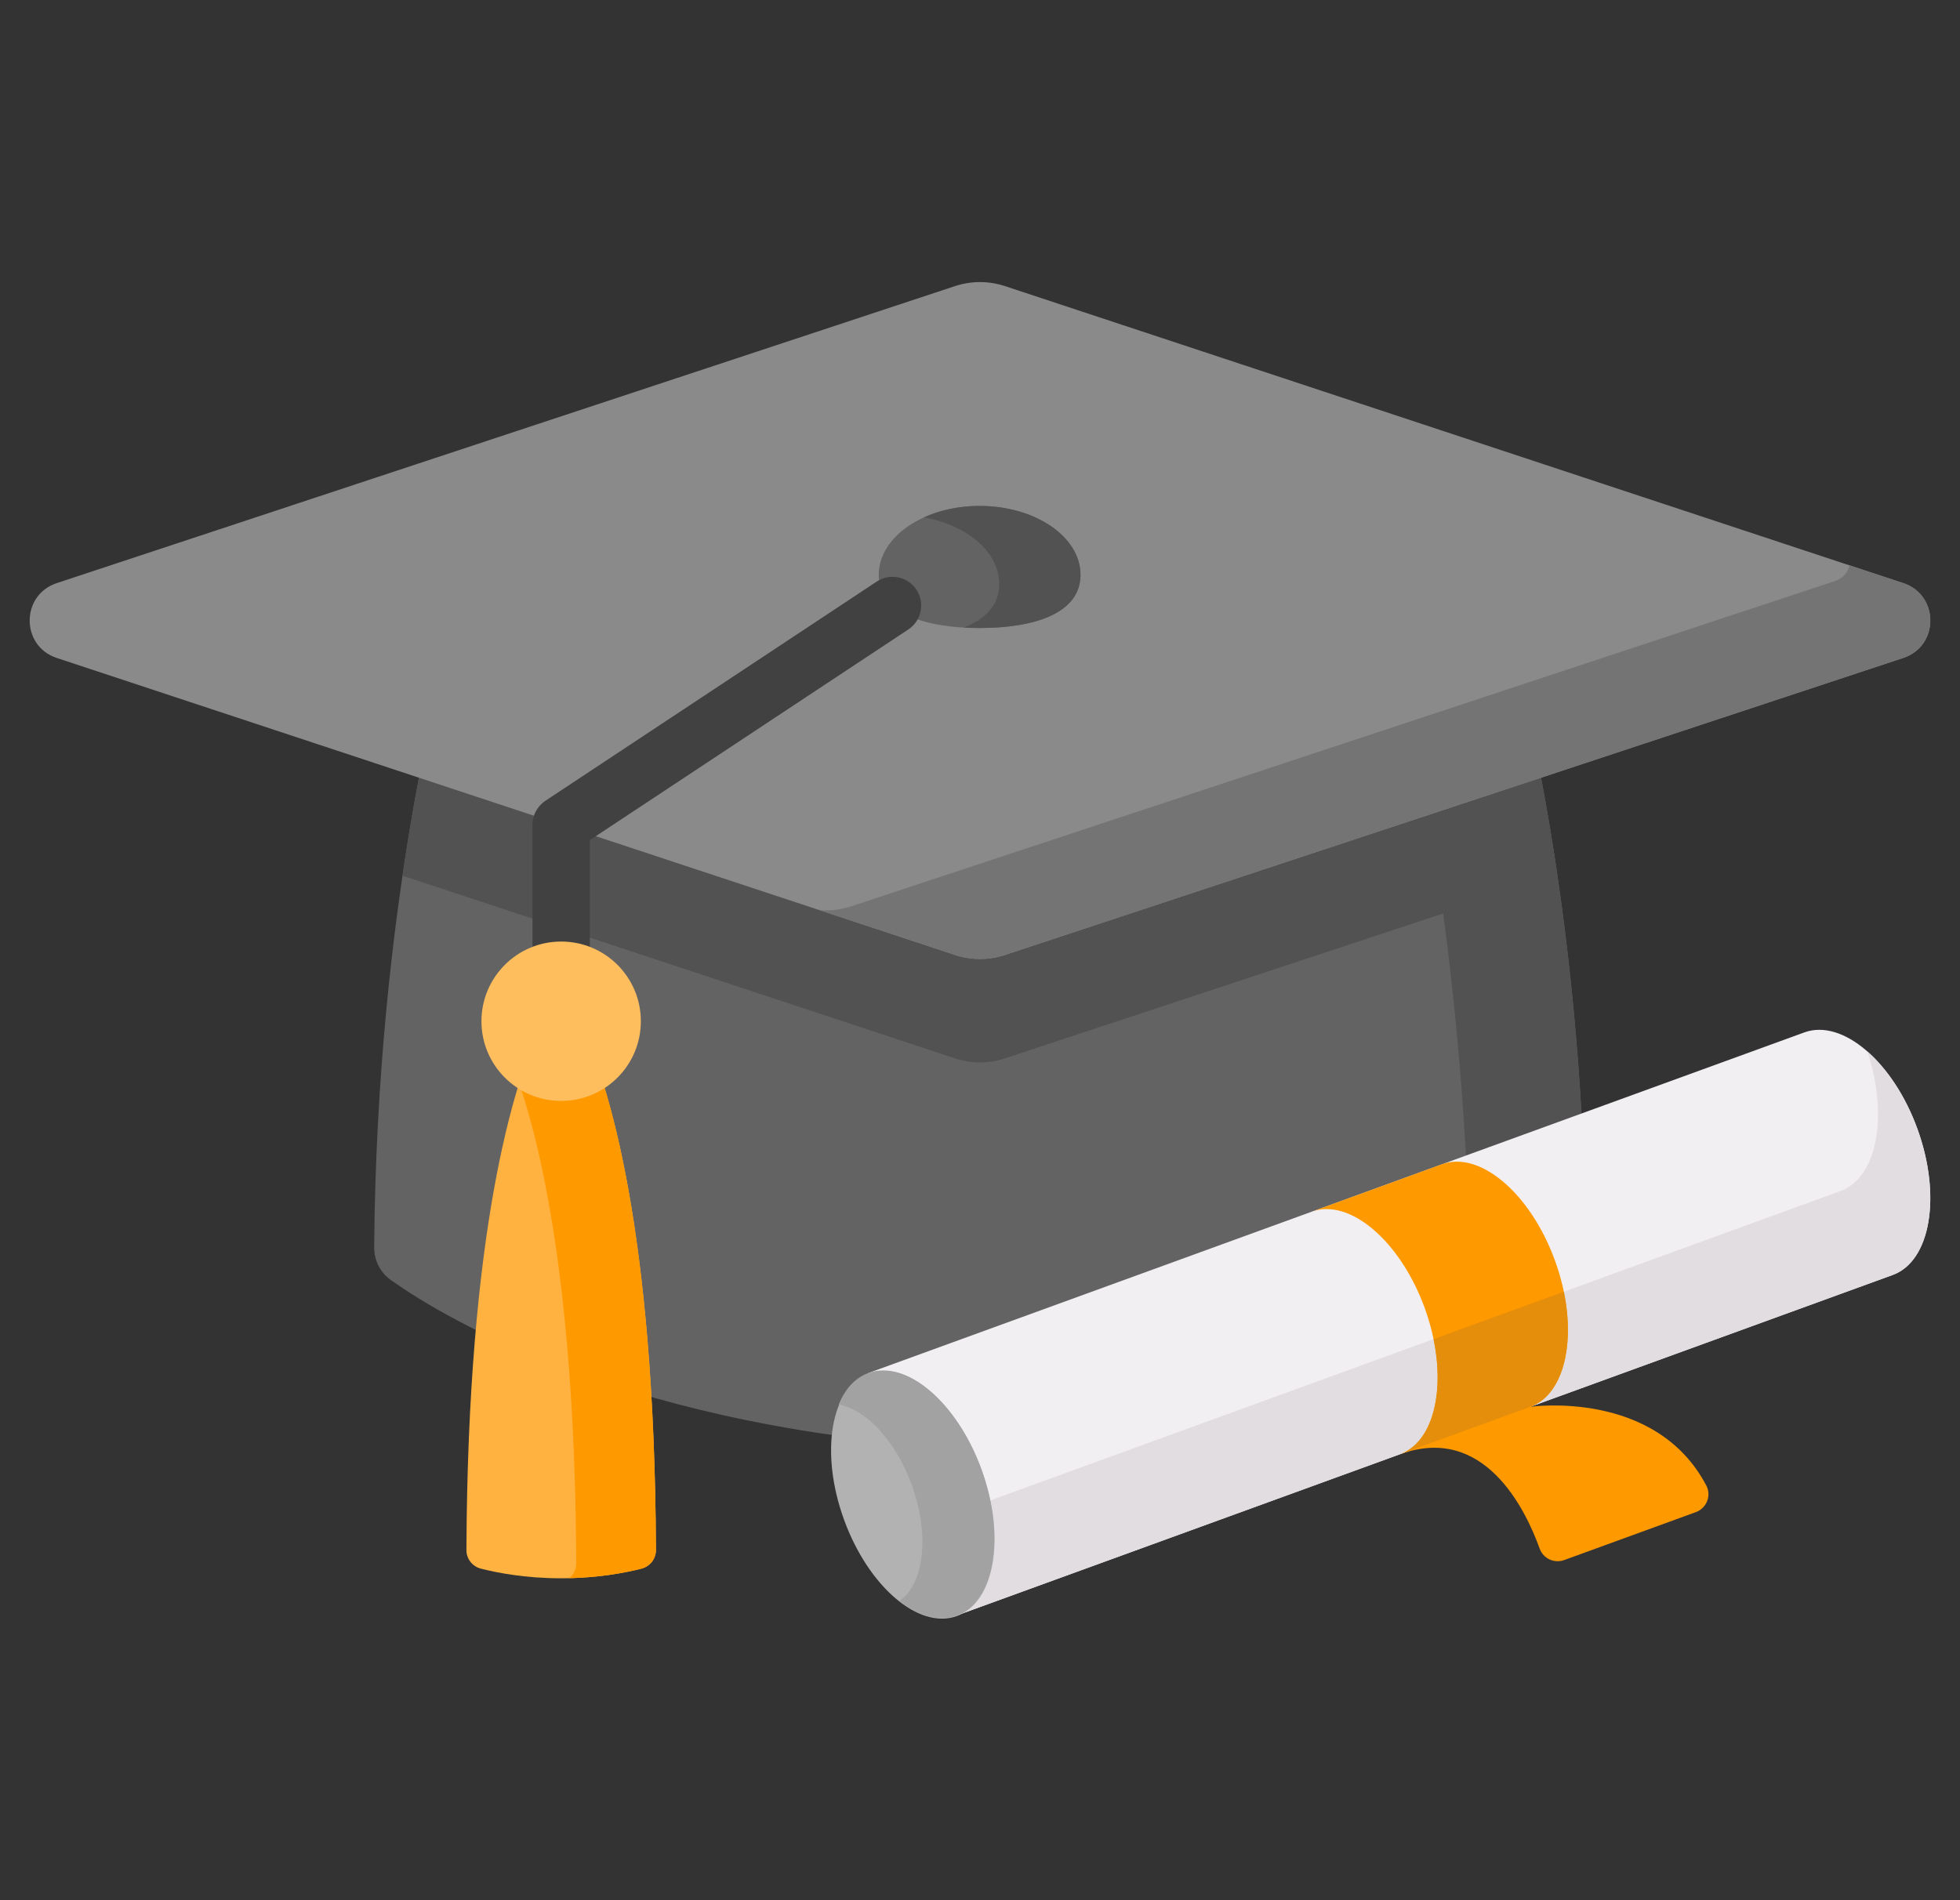 <svg width="33" height="32" viewBox="0 0 33 32" fill="none" xmlns="http://www.w3.org/2000/svg">
<rect x="0" y="0" width="33" height="32" fill="#333333" stroke="none"/>
<g clip-path="url(#clip0_47_4109)">
<path d="M25.504 11.129H7.495C7.495 11.129 6.343 15.169 6.3 21.008C6.299 21.226 6.403 21.431 6.581 21.557C7.494 22.204 10.657 24.113 16.5 24.401C22.343 24.113 25.506 22.204 26.419 21.557C26.597 21.431 26.701 21.226 26.7 21.008C26.656 15.169 25.504 11.129 25.504 11.129Z" fill="#636363"/>
<path d="M26.699 21.008C26.701 21.226 26.597 21.431 26.419 21.557C26.086 21.793 25.455 22.196 24.505 22.627C24.67 22.487 24.766 22.276 24.764 22.052C24.723 16.165 23.7 11.829 23.526 11.129H25.504C25.504 11.129 26.656 15.169 26.699 21.008Z" fill="#525252"/>
<path d="M26.223 14.747L16.916 17.825C16.646 17.914 16.354 17.914 16.083 17.825L6.777 14.747C7.11 12.479 7.495 11.129 7.495 11.129H25.504C25.504 11.129 25.889 12.479 26.223 14.747Z" fill="#525252"/>
<path d="M16.083 4.817L0.955 9.82C0.348 10.021 0.348 10.88 0.955 11.08L16.083 16.083C16.354 16.172 16.646 16.172 16.917 16.083L32.044 11.08C32.652 10.88 32.652 10.021 32.044 9.82L16.917 4.817C16.646 4.728 16.354 4.728 16.083 4.817Z" fill="#8A8A8A"/>
<path d="M32.045 11.08L16.916 16.083C16.646 16.172 16.354 16.172 16.083 16.083L13.798 15.327C13.979 15.341 14.162 15.319 14.337 15.261L30.89 9.787C31.028 9.742 31.112 9.638 31.141 9.521L32.045 9.819C32.652 10.02 32.652 10.879 32.045 11.08Z" fill="#747474"/>
<path d="M18.192 9.681C18.192 10.322 17.431 10.576 16.494 10.576C15.556 10.576 14.795 10.322 14.795 9.681C14.795 9.04 15.556 8.52 16.494 8.52C17.431 8.52 18.192 9.04 18.192 9.681Z" fill="#636363"/>
<path d="M18.192 9.68C18.192 10.322 17.431 10.576 16.493 10.576C16.401 10.576 16.311 10.573 16.223 10.568C16.59 10.429 16.824 10.192 16.824 9.836C16.824 9.296 16.285 8.843 15.555 8.713C15.824 8.591 16.146 8.52 16.493 8.52C17.431 8.52 18.192 9.04 18.192 9.68Z" fill="#525252"/>
<path d="M9.448 18.372C9.181 18.372 8.965 18.155 8.965 17.889V13.889C8.965 13.727 9.047 13.576 9.182 13.486L14.761 9.794C14.983 9.647 15.283 9.708 15.43 9.931C15.577 10.153 15.516 10.453 15.294 10.6L9.931 14.148V17.889C9.931 18.155 9.715 18.372 9.448 18.372Z" fill="#414141"/>
<path d="M9.107 17.265C8.645 18.26 7.875 20.723 7.853 26.103C7.852 26.25 7.952 26.379 8.094 26.416C8.363 26.485 8.84 26.579 9.448 26.579C10.056 26.579 10.533 26.485 10.802 26.416C10.945 26.379 11.044 26.25 11.044 26.103C11.022 20.723 10.251 18.26 9.789 17.265H9.107Z" fill="#FFB23F"/>
<path d="M11.044 26.103C11.044 26.25 10.945 26.379 10.802 26.416C10.553 26.48 10.126 26.565 9.583 26.577C9.657 26.517 9.703 26.427 9.702 26.327C9.684 21.983 9.179 19.541 8.741 18.238C8.872 17.818 8.998 17.5 9.107 17.264H9.789C10.251 18.26 11.022 20.723 11.044 26.103Z" fill="#FF9900"/>
<path d="M9.448 18.54C10.19 18.54 10.79 17.939 10.79 17.198C10.79 16.457 10.19 15.856 9.448 15.856C8.707 15.856 8.106 16.457 8.106 17.198C8.106 17.939 8.707 18.54 9.448 18.54Z" fill="#FFBE5E"/>
<path d="M31.867 21.471C32.507 21.238 32.692 20.135 32.282 19.007C31.871 17.879 31.02 17.153 30.38 17.386L14.621 23.122L16.108 27.206L31.867 21.471Z" fill="#F2EFF2"/>
<path d="M32.281 19.007C32.692 20.135 32.507 21.238 31.867 21.471L16.108 27.206L15.551 25.676L30.987 20.058C31.605 19.833 31.799 18.795 31.441 17.708C31.776 18.002 32.081 18.457 32.281 19.007Z" fill="#E1DDE1"/>
<path d="M16.112 27.215C16.752 26.982 16.938 25.879 16.527 24.751C16.117 23.622 15.265 22.896 14.626 23.129C13.986 23.362 13.8 24.465 14.211 25.593C14.621 26.722 15.473 27.448 16.112 27.215Z" fill="#B2B2B2"/>
<path d="M16.108 27.206C15.81 27.315 15.465 27.215 15.141 26.962C15.559 26.679 15.659 25.852 15.351 25.007C15.082 24.265 14.581 23.736 14.122 23.652C14.228 23.392 14.396 23.203 14.621 23.122C15.261 22.889 16.112 23.614 16.523 24.742C16.933 25.87 16.748 26.974 16.108 27.206Z" fill="#A2A2A2"/>
<path d="M23.572 24.49C24.212 24.257 24.397 23.154 23.987 22.026C23.576 20.898 22.725 20.172 22.085 20.405L24.279 19.606C24.919 19.374 25.77 20.099 26.18 21.227C26.591 22.355 26.405 23.459 25.766 23.691C25.766 23.691 27.873 23.388 28.728 25.016C28.819 25.187 28.734 25.399 28.552 25.465L26.336 26.272C26.169 26.333 25.983 26.247 25.923 26.079C25.686 25.421 24.99 23.974 23.572 24.49Z" fill="#FF9900"/>
<path d="M26.33 21.753C26.521 22.68 26.305 23.495 25.766 23.691L23.572 24.49C24.111 24.293 24.328 23.479 24.137 22.551L26.33 21.753Z" fill="#E48E0B"/>
</g>
<defs>
<clipPath id="clip0_47_4109">
<rect width="32" height="32" fill="white" transform="translate(0.5)"/>
</clipPath>
</defs>
</svg>
